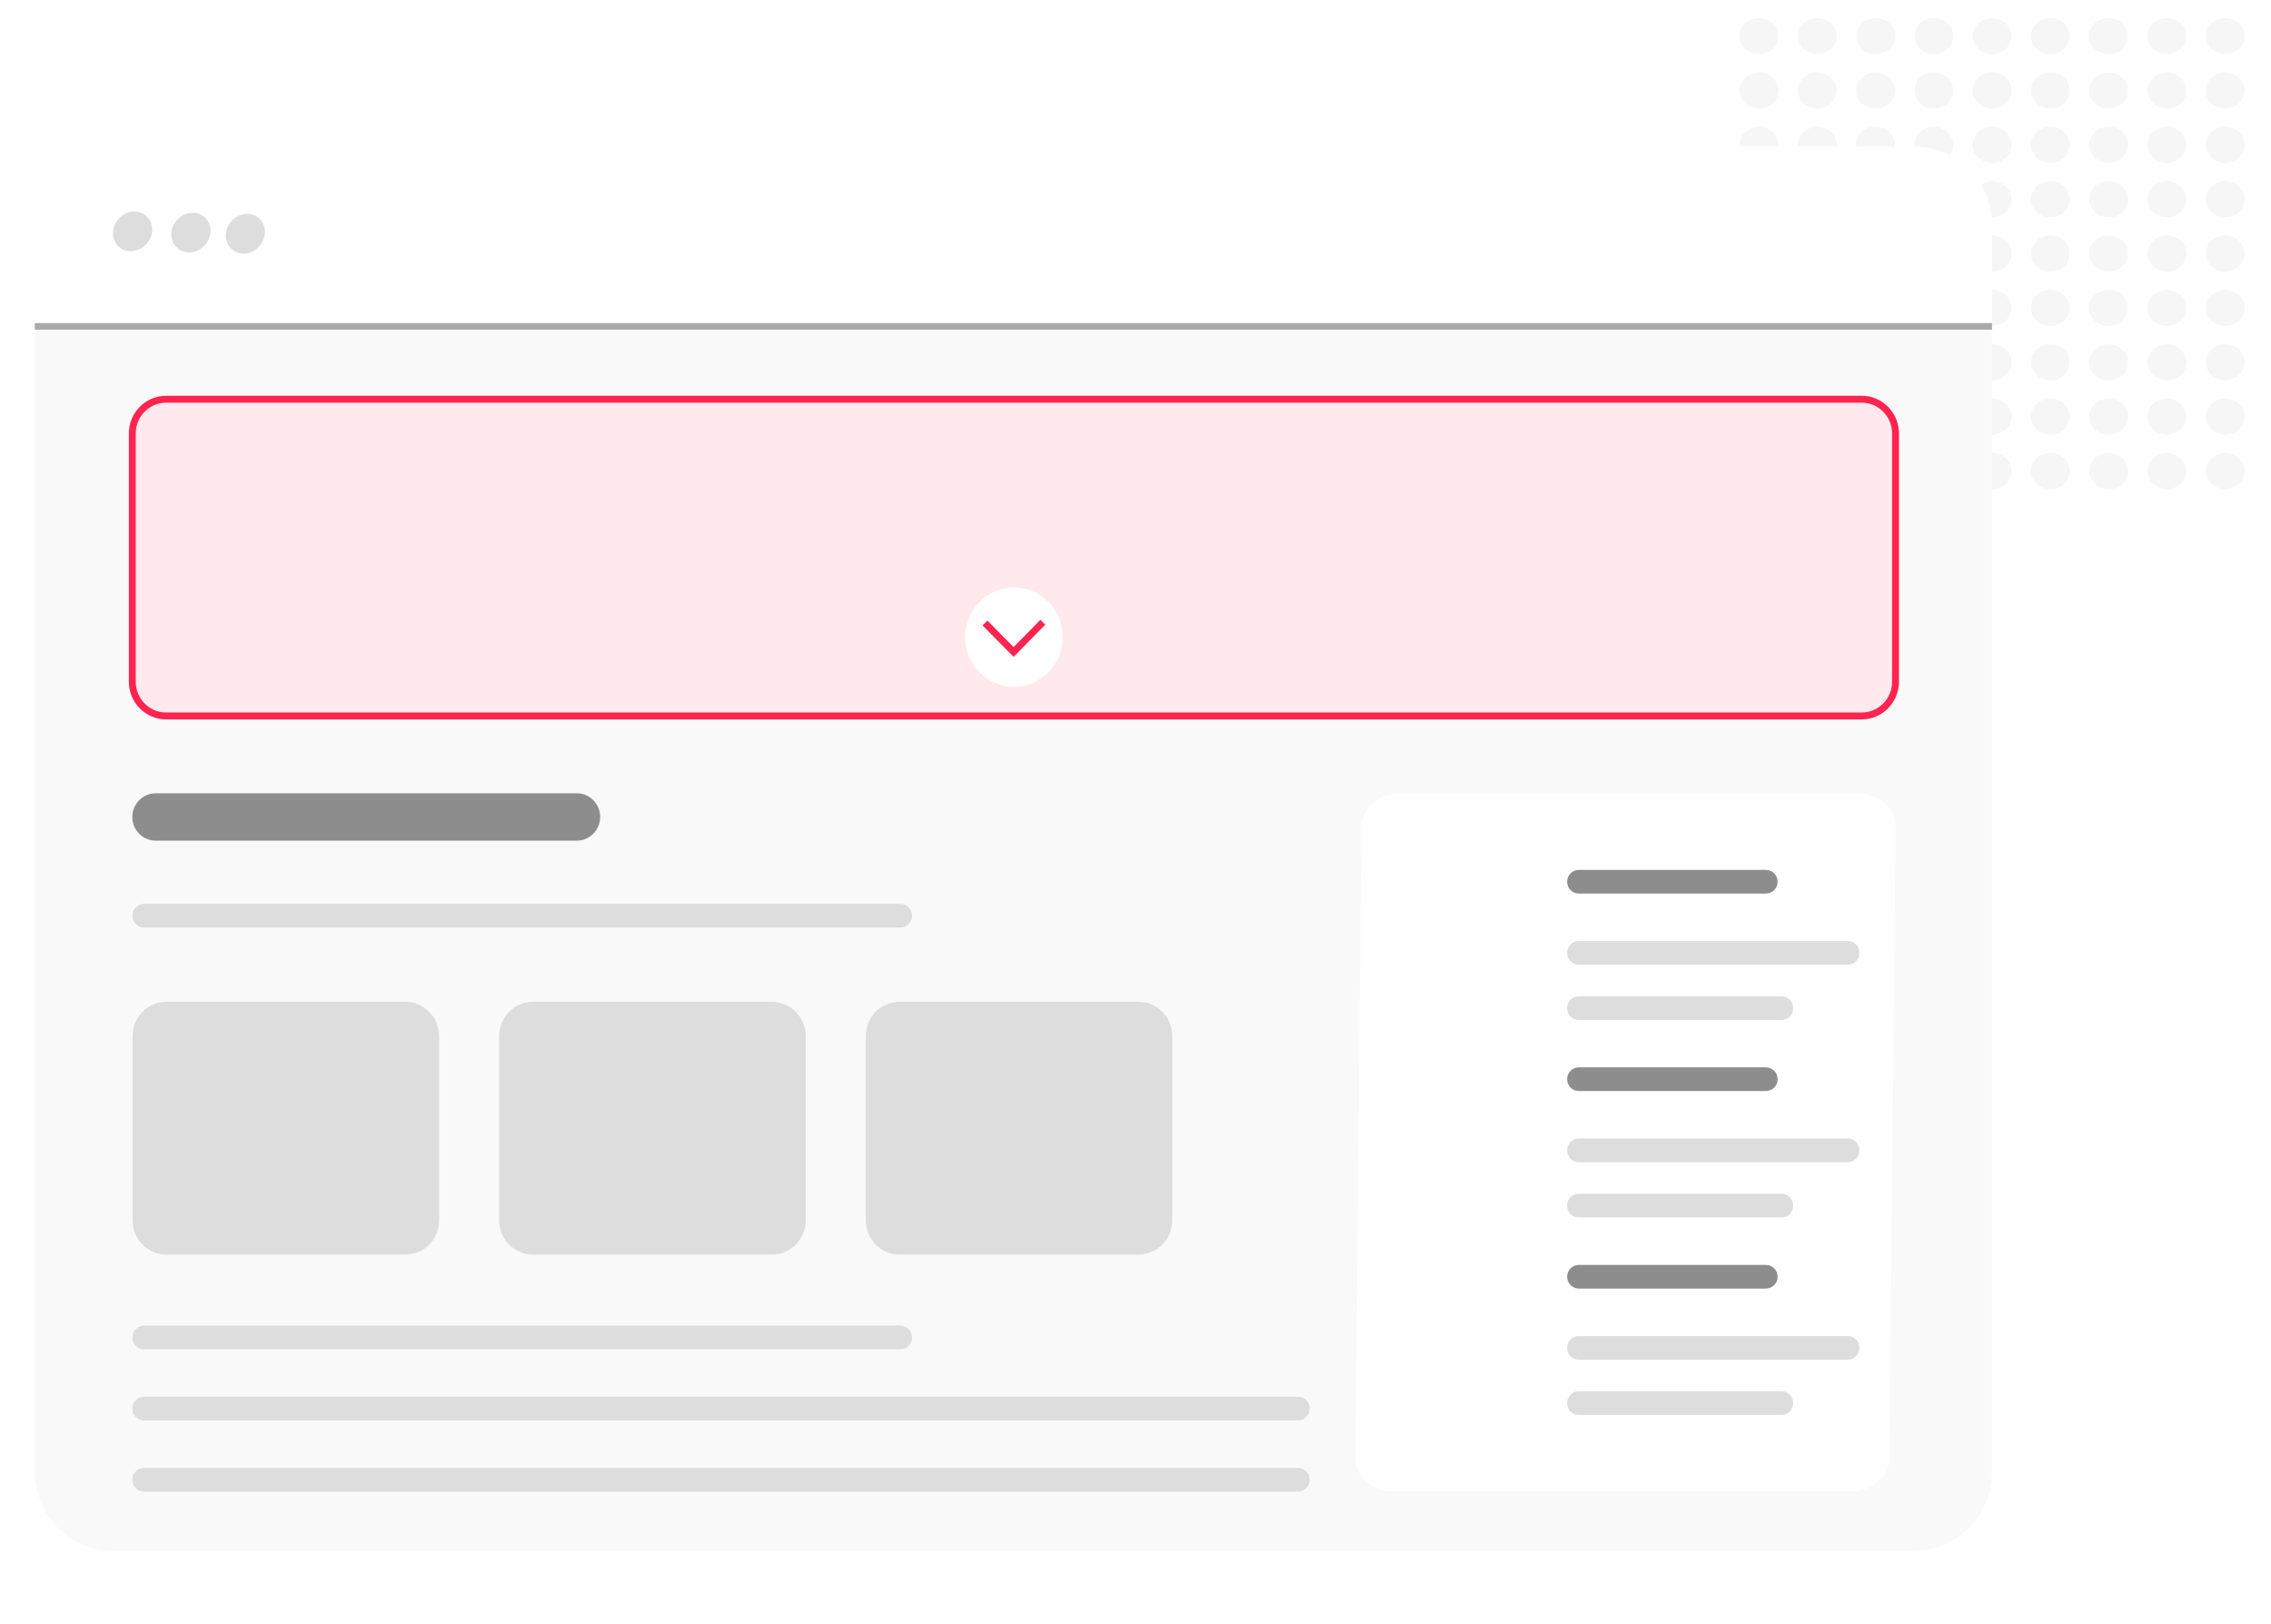 <svg width="330" height="236" viewBox="0 0 330 236" fill="none" xmlns="http://www.w3.org/2000/svg"><g clip-path="url(#a)"><path d="M258.416 5.25c0-1.45-1.262-2.63-2.819-2.63-1.558 0-2.82 1.18-2.82 2.63s1.262 2.63 2.82 2.63 2.819-1.18 2.819-2.63M258.416 13.15c0-1.45-1.262-2.63-2.819-2.63-1.558 0-2.82 1.18-2.82 2.63s1.262 2.63 2.82 2.63 2.819-1.18 2.819-2.63M258.416 21.05c0-1.45-1.262-2.63-2.819-2.63-1.558 0-2.82 1.18-2.82 2.63s1.262 2.63 2.82 2.63 2.819-1.18 2.819-2.63M258.416 28.95c0-1.45-1.262-2.63-2.819-2.63-1.558 0-2.82 1.18-2.82 2.63s1.262 2.63 2.82 2.63 2.819-1.18 2.819-2.63M258.416 36.85c0-1.45-1.262-2.63-2.819-2.63-1.558 0-2.82 1.18-2.82 2.63s1.262 2.63 2.82 2.63 2.819-1.18 2.819-2.63M258.416 44.75c0-1.45-1.262-2.63-2.819-2.63-1.558 0-2.82 1.18-2.82 2.63s1.262 2.63 2.82 2.63 2.819-1.18 2.819-2.63M258.416 52.65c0-1.45-1.262-2.63-2.819-2.63-1.558 0-2.82 1.18-2.82 2.63s1.262 2.63 2.82 2.63 2.819-1.18 2.819-2.63M266.884 5.25c0-1.45-1.262-2.63-2.82-2.63s-2.819 1.18-2.819 2.63 1.262 2.63 2.819 2.63c1.558 0 2.82-1.18 2.82-2.63M266.884 13.15c0-1.45-1.262-2.63-2.82-2.63s-2.819 1.18-2.819 2.63 1.262 2.63 2.819 2.63c1.558 0 2.82-1.18 2.82-2.63M266.884 21.05c0-1.45-1.262-2.63-2.82-2.63s-2.819 1.18-2.819 2.63 1.262 2.63 2.819 2.63c1.558 0 2.82-1.18 2.82-2.63M266.884 28.95c0-1.45-1.262-2.63-2.82-2.63s-2.819 1.18-2.819 2.63 1.262 2.63 2.819 2.63c1.558 0 2.82-1.18 2.82-2.63M266.884 36.85c0-1.45-1.262-2.63-2.82-2.63s-2.819 1.18-2.819 2.63 1.262 2.63 2.819 2.63c1.558 0 2.82-1.18 2.82-2.63M266.884 44.75c0-1.45-1.262-2.63-2.82-2.63s-2.819 1.18-2.819 2.63 1.262 2.63 2.819 2.63c1.558 0 2.82-1.18 2.82-2.63M266.884 52.65c0-1.45-1.262-2.63-2.82-2.63s-2.819 1.18-2.819 2.63 1.262 2.63 2.819 2.63c1.558 0 2.82-1.18 2.82-2.63M275.352 5.25c0-1.45-1.262-2.63-2.819-2.63-1.558 0-2.82 1.18-2.82 2.63s1.262 2.63 2.82 2.63 2.819-1.18 2.819-2.63M275.352 13.15c0-1.45-1.262-2.63-2.819-2.63-1.558 0-2.82 1.18-2.82 2.63s1.262 2.63 2.82 2.63 2.819-1.18 2.819-2.63M275.352 21.05c0-1.45-1.262-2.63-2.819-2.63-1.558 0-2.82 1.18-2.82 2.63s1.262 2.63 2.82 2.63 2.819-1.18 2.819-2.63M275.352 28.95c0-1.45-1.262-2.63-2.819-2.63-1.558 0-2.82 1.18-2.82 2.63s1.262 2.63 2.82 2.63 2.819-1.18 2.819-2.63M275.352 36.85c0-1.45-1.262-2.63-2.819-2.63-1.558 0-2.82 1.18-2.82 2.63s1.262 2.63 2.82 2.63 2.819-1.18 2.819-2.63M275.352 44.75c0-1.45-1.262-2.63-2.819-2.63-1.558 0-2.82 1.18-2.82 2.63s1.262 2.63 2.82 2.63 2.819-1.18 2.819-2.63M275.352 52.65c0-1.45-1.262-2.63-2.819-2.63-1.558 0-2.82 1.18-2.82 2.63s1.262 2.63 2.82 2.63 2.819-1.18 2.819-2.63M283.82 5.25c0-1.45-1.262-2.63-2.819-2.63-1.558 0-2.82 1.18-2.82 2.63s1.262 2.63 2.82 2.63 2.819-1.18 2.819-2.63M283.82 13.15c0-1.45-1.262-2.63-2.819-2.63-1.558 0-2.82 1.18-2.82 2.63s1.262 2.63 2.82 2.63 2.819-1.18 2.819-2.63M283.82 21.05c0-1.45-1.262-2.63-2.819-2.63-1.558 0-2.82 1.18-2.82 2.63s1.262 2.63 2.82 2.63 2.819-1.18 2.819-2.63M283.82 28.95c0-1.45-1.262-2.63-2.819-2.63-1.558 0-2.82 1.18-2.82 2.63s1.262 2.63 2.82 2.63 2.819-1.18 2.819-2.63M283.82 36.85c0-1.45-1.262-2.63-2.819-2.63-1.558 0-2.82 1.18-2.82 2.63s1.262 2.63 2.82 2.63 2.819-1.18 2.819-2.63M283.82 44.75c0-1.45-1.262-2.63-2.819-2.63-1.558 0-2.82 1.18-2.82 2.63s1.262 2.63 2.82 2.63 2.819-1.18 2.819-2.63M283.82 52.65c0-1.45-1.262-2.63-2.819-2.63-1.558 0-2.82 1.18-2.82 2.63s1.262 2.63 2.82 2.63 2.819-1.18 2.819-2.63M292.288 5.25c0-1.45-1.262-2.63-2.819-2.63-1.558 0-2.82 1.18-2.82 2.63s1.262 2.63 2.82 2.63 2.819-1.18 2.819-2.63M292.288 13.15c0-1.45-1.262-2.63-2.819-2.63-1.558 0-2.82 1.18-2.82 2.63s1.262 2.63 2.82 2.63 2.819-1.18 2.819-2.63M292.288 21.05c0-1.45-1.262-2.63-2.819-2.63-1.558 0-2.82 1.18-2.82 2.63s1.262 2.63 2.82 2.63 2.819-1.18 2.819-2.63M292.288 28.95c0-1.45-1.262-2.63-2.819-2.63-1.558 0-2.82 1.18-2.82 2.63s1.262 2.63 2.82 2.63 2.819-1.18 2.819-2.63M292.288 36.85c0-1.45-1.262-2.63-2.819-2.63-1.558 0-2.82 1.18-2.82 2.63s1.262 2.63 2.82 2.63 2.819-1.18 2.819-2.63M292.288 44.75c0-1.45-1.262-2.63-2.819-2.63-1.558 0-2.82 1.18-2.82 2.63s1.262 2.63 2.82 2.63 2.819-1.18 2.819-2.63M292.288 52.65c0-1.45-1.262-2.63-2.819-2.63-1.558 0-2.82 1.18-2.82 2.63s1.262 2.63 2.82 2.63 2.819-1.18 2.819-2.63M300.756 5.25c0-1.45-1.262-2.63-2.819-2.63-1.558 0-2.82 1.18-2.82 2.63s1.262 2.63 2.82 2.63 2.819-1.18 2.819-2.63M300.756 13.15c0-1.45-1.262-2.63-2.819-2.63-1.558 0-2.82 1.18-2.82 2.63s1.262 2.63 2.82 2.63 2.819-1.18 2.819-2.63M300.756 21.05c0-1.45-1.262-2.63-2.819-2.63-1.558 0-2.82 1.18-2.82 2.63s1.262 2.63 2.82 2.63 2.819-1.18 2.819-2.63M300.756 28.95c0-1.45-1.262-2.63-2.819-2.63-1.558 0-2.82 1.18-2.82 2.63s1.262 2.63 2.82 2.63 2.819-1.18 2.819-2.63M300.756 36.85c0-1.45-1.262-2.63-2.819-2.63-1.558 0-2.82 1.18-2.82 2.63s1.262 2.63 2.82 2.63 2.819-1.18 2.819-2.63M300.756 44.75c0-1.45-1.262-2.63-2.819-2.63-1.558 0-2.82 1.18-2.82 2.63s1.262 2.63 2.82 2.63 2.819-1.18 2.819-2.63M300.756 52.65c0-1.45-1.262-2.63-2.819-2.63-1.558 0-2.82 1.18-2.82 2.63s1.262 2.63 2.82 2.63 2.819-1.18 2.819-2.63M309.224 5.25c0-1.45-1.262-2.63-2.819-2.63-1.558 0-2.82 1.18-2.82 2.63s1.262 2.63 2.82 2.63 2.819-1.18 2.819-2.63M309.224 13.15c0-1.45-1.262-2.63-2.819-2.63-1.558 0-2.82 1.18-2.82 2.63s1.262 2.63 2.82 2.63 2.819-1.18 2.819-2.63M309.224 21.05c0-1.45-1.262-2.63-2.819-2.63-1.558 0-2.82 1.18-2.82 2.63s1.262 2.63 2.82 2.63 2.819-1.18 2.819-2.63M309.224 28.95c0-1.45-1.262-2.63-2.819-2.63-1.558 0-2.82 1.18-2.82 2.63s1.262 2.63 2.82 2.63 2.819-1.18 2.819-2.63M309.224 36.85c0-1.45-1.262-2.63-2.819-2.63-1.558 0-2.82 1.18-2.82 2.63s1.262 2.63 2.82 2.63 2.819-1.18 2.819-2.63M309.224 44.75c0-1.45-1.262-2.63-2.819-2.63-1.558 0-2.82 1.18-2.82 2.63s1.262 2.63 2.82 2.63 2.819-1.18 2.819-2.63M309.224 52.65c0-1.45-1.262-2.63-2.819-2.63-1.558 0-2.82 1.18-2.82 2.63s1.262 2.63 2.82 2.63 2.819-1.18 2.819-2.63M258.416 60.55c0-1.45-1.262-2.63-2.819-2.63-1.558 0-2.82 1.18-2.82 2.63s1.262 2.63 2.82 2.63 2.819-1.18 2.819-2.63M258.416 68.45c0-1.45-1.262-2.63-2.819-2.63-1.558 0-2.82 1.18-2.82 2.63s1.262 2.63 2.82 2.63 2.819-1.18 2.819-2.63M266.884 60.55c0-1.45-1.262-2.63-2.82-2.63s-2.819 1.18-2.819 2.63 1.262 2.63 2.819 2.63c1.558 0 2.82-1.18 2.82-2.63M266.884 68.45c0-1.45-1.262-2.63-2.82-2.63s-2.819 1.18-2.819 2.63 1.262 2.63 2.819 2.63c1.558 0 2.82-1.18 2.82-2.63M275.352 60.55c0-1.45-1.262-2.63-2.819-2.63-1.558 0-2.82 1.18-2.82 2.63s1.262 2.63 2.82 2.63 2.819-1.18 2.819-2.63M275.352 68.45c0-1.45-1.262-2.63-2.819-2.63-1.558 0-2.82 1.18-2.82 2.63s1.262 2.63 2.82 2.63 2.819-1.18 2.819-2.63M283.82 60.55c0-1.45-1.262-2.63-2.819-2.63-1.558 0-2.82 1.18-2.82 2.63s1.262 2.63 2.82 2.63 2.819-1.18 2.819-2.63M283.82 68.45c0-1.45-1.262-2.63-2.819-2.63-1.558 0-2.82 1.18-2.82 2.63s1.262 2.63 2.82 2.63 2.819-1.18 2.819-2.63M292.288 60.55c0-1.45-1.262-2.63-2.819-2.63-1.558 0-2.82 1.18-2.82 2.63s1.262 2.63 2.82 2.63 2.819-1.18 2.819-2.63M292.288 68.45c0-1.45-1.262-2.63-2.819-2.63-1.558 0-2.82 1.18-2.82 2.63s1.262 2.63 2.82 2.63 2.819-1.18 2.819-2.63M300.756 60.55c0-1.45-1.262-2.63-2.819-2.63-1.558 0-2.82 1.18-2.82 2.63s1.262 2.63 2.82 2.63 2.819-1.18 2.819-2.63M300.756 68.45c0-1.45-1.262-2.63-2.819-2.63-1.558 0-2.82 1.18-2.82 2.63s1.262 2.63 2.82 2.63 2.819-1.18 2.819-2.63M309.224 60.55c0-1.45-1.262-2.63-2.819-2.63-1.558 0-2.82 1.18-2.82 2.63s1.262 2.63 2.82 2.63 2.819-1.18 2.819-2.63M309.224 68.45c0-1.45-1.262-2.63-2.819-2.63-1.558 0-2.82 1.18-2.82 2.63s1.262 2.63 2.82 2.63 2.819-1.18 2.819-2.63M317.692 5.25c0-1.45-1.262-2.63-2.819-2.63-1.558 0-2.82 1.18-2.82 2.63s1.262 2.63 2.82 2.63 2.819-1.18 2.819-2.63M317.692 13.15c0-1.45-1.262-2.63-2.819-2.63-1.558 0-2.82 1.18-2.82 2.63s1.262 2.63 2.82 2.63 2.819-1.18 2.819-2.63M317.692 21.05c0-1.45-1.262-2.63-2.819-2.63-1.558 0-2.82 1.18-2.82 2.63s1.262 2.63 2.82 2.63 2.819-1.18 2.819-2.63M317.692 28.95c0-1.45-1.262-2.63-2.819-2.63-1.558 0-2.82 1.18-2.82 2.63s1.262 2.63 2.82 2.63 2.819-1.18 2.819-2.63M317.692 36.85c0-1.45-1.262-2.63-2.819-2.63-1.558 0-2.82 1.18-2.82 2.63s1.262 2.63 2.82 2.63 2.819-1.18 2.819-2.63M317.692 44.75c0-1.45-1.262-2.63-2.819-2.63-1.558 0-2.82 1.18-2.82 2.63s1.262 2.63 2.82 2.63 2.819-1.18 2.819-2.63M317.692 52.65c0-1.45-1.262-2.63-2.819-2.63-1.558 0-2.82 1.18-2.82 2.63s1.262 2.63 2.82 2.63 2.819-1.18 2.819-2.63M317.692 60.55c0-1.45-1.262-2.63-2.819-2.63-1.558 0-2.82 1.18-2.82 2.63s1.262 2.63 2.82 2.63 2.819-1.18 2.819-2.63M317.692 68.45c0-1.45-1.262-2.63-2.819-2.63-1.558 0-2.82 1.18-2.82 2.63s1.262 2.63 2.82 2.63 2.819-1.18 2.819-2.63M326.17 5.25c0-1.45-1.262-2.63-2.819-2.63-1.558 0-2.82 1.18-2.82 2.63s1.262 2.63 2.82 2.63 2.819-1.18 2.819-2.63M326.17 13.15c0-1.45-1.262-2.63-2.819-2.63-1.558 0-2.82 1.18-2.82 2.63s1.262 2.63 2.82 2.63 2.819-1.18 2.819-2.63M326.17 21.05c0-1.45-1.262-2.63-2.819-2.63-1.558 0-2.82 1.18-2.82 2.63s1.262 2.63 2.82 2.63 2.819-1.18 2.819-2.63M326.17 28.95c0-1.45-1.262-2.63-2.819-2.63-1.558 0-2.82 1.18-2.82 2.63s1.262 2.63 2.82 2.63 2.819-1.18 2.819-2.63M326.17 36.85c0-1.45-1.262-2.63-2.819-2.63-1.558 0-2.82 1.18-2.82 2.63s1.262 2.63 2.82 2.63 2.819-1.18 2.819-2.63M326.17 44.75c0-1.45-1.262-2.63-2.819-2.63-1.558 0-2.82 1.18-2.82 2.63s1.262 2.63 2.82 2.63 2.819-1.18 2.819-2.63M326.17 52.65c0-1.45-1.262-2.63-2.819-2.63-1.558 0-2.82 1.18-2.82 2.63s1.262 2.63 2.82 2.63 2.819-1.18 2.819-2.63M326.17 60.55c0-1.45-1.262-2.63-2.819-2.63-1.558 0-2.82 1.18-2.82 2.63s1.262 2.63 2.82 2.63 2.819-1.18 2.819-2.63M326.17 68.45c0-1.45-1.262-2.63-2.819-2.63-1.558 0-2.82 1.18-2.82 2.63s1.262 2.63 2.82 2.63 2.819-1.18 2.819-2.63" fill="#f6f6f6"/><g filter="url(#b)"><path d="M289.459 30.79V213.9c0 6.33-5.067 11.48-11.327 11.48H16.394c-6.26 0-11.337-5.14-11.337-11.48V30.79c0-6.34 5.067-11.49 11.337-11.49h261.748c6.25 0 11.327 5.14 11.327 11.49z" fill="#fff"/></g><path d="M289.459 47.44v166.47c0 6.33-5.067 11.48-11.327 11.48H16.394c-6.26 0-11.337-5.14-11.337-11.48V47.44z" fill="#f9f9f9"/><path d="M289.459 46.96H5.057v.95H289.46z" fill="#a9a9a9"/><path d="M83.813 115.29H22.624c-1.873 0-3.4 1.54-3.4 3.44s1.517 3.44 3.4 3.44h61.189c1.873 0 3.4-1.54 3.4-3.44s-1.518-3.44-3.4-3.44" fill="#8d8d8d"/><path d="M130.834 131.36H20.928c-.937 0-1.696.77-1.696 1.72s.76 1.72 1.696 1.72h109.906c.937 0 1.696-.77 1.696-1.72s-.759-1.72-1.696-1.72M130.834 192.66H20.928c-.937 0-1.696.77-1.696 1.72s.76 1.72 1.696 1.72h109.906c.937 0 1.696-.77 1.696-1.72s-.759-1.72-1.696-1.72M188.622 202.99H20.928c-.937 0-1.696.77-1.696 1.72s.76 1.72 1.696 1.72h167.694c.936 0 1.695-.77 1.695-1.72s-.759-1.72-1.695-1.72M188.622 213.33H20.928c-.937 0-1.696.77-1.696 1.72s.76 1.72 1.696 1.72h167.694c.936 0 1.695-.77 1.695-1.72s-.759-1.72-1.695-1.72M18.947 36.51c1.558.03 2.968-1.23 3.145-2.82s-.946-2.91-2.514-2.94-2.967 1.23-3.145 2.82.947 2.91 2.514 2.94M27.425 36.68c1.557.03 2.967-1.23 3.145-2.82s-.947-2.91-2.514-2.94c-1.558-.03-2.968 1.23-3.145 2.82s.946 2.91 2.514 2.94M35.34 36.85c1.558.03 2.968-1.23 3.145-2.82s-.946-2.91-2.513-2.94c-1.568-.03-2.968 1.23-3.145 2.82s.946 2.91 2.514 2.94" fill="#ddd"/><path d="M269.822 115.29h-66.275c-3.125 0-5.688 2.16-5.708 4.82l-.887 91.84c-.03 2.66 2.494 4.82 5.619 4.82h66.275c3.125 0 5.688-2.16 5.708-4.82l.887-91.84c.03-2.66-2.494-4.82-5.619-4.82" fill="#fff"/><path d="M268.501 136.76h-39.087c-.936 0-1.695.77-1.695 1.72s.759 1.72 1.695 1.72h39.087c.937 0 1.696-.77 1.696-1.72s-.759-1.72-1.696-1.72M268.501 165.46h-39.087c-.936 0-1.695.77-1.695 1.72s.759 1.72 1.695 1.72h39.087c.937 0 1.696-.77 1.696-1.72s-.759-1.72-1.696-1.72M268.501 194.16h-39.087c-.936 0-1.695.77-1.695 1.72s.759 1.72 1.695 1.72h39.087c.937 0 1.696-.77 1.696-1.72s-.759-1.72-1.696-1.72M258.87 144.79h-29.465c-.937 0-1.696.77-1.696 1.72s.759 1.72 1.696 1.72h29.465c.936 0 1.696-.77 1.696-1.72s-.76-1.72-1.696-1.72M258.87 173.49h-29.465c-.937 0-1.696.77-1.696 1.72s.759 1.72 1.696 1.72h29.465c.936 0 1.696-.77 1.696-1.72s-.76-1.72-1.696-1.72M258.87 202.19h-29.465c-.937 0-1.696.77-1.696 1.72s.759 1.72 1.696 1.72h29.465c.936 0 1.696-.77 1.696-1.72s-.76-1.72-1.696-1.72" fill="#ddd"/><path d="M256.612 126.42h-27.198c-.936 0-1.695.77-1.695 1.72s.759 1.72 1.695 1.72h27.198c.937 0 1.696-.77 1.696-1.72s-.759-1.72-1.696-1.72M256.612 155.12h-27.198c-.936 0-1.695.77-1.695 1.72s.759 1.72 1.695 1.72h27.198c.937 0 1.696-.77 1.696-1.72s-.759-1.72-1.696-1.72M256.612 183.83h-27.198c-.936 0-1.695.77-1.695 1.72s.759 1.72 1.695 1.72h27.198c.937 0 1.696-.77 1.696-1.72s-.759-1.72-1.696-1.72" fill="#8d8d8d"/><path d="M270.532 58.02h-246.4c-2.71 0-4.909 2.23-4.909 4.98v36.07c0 2.75 2.198 4.98 4.91 4.98h246.399c2.711 0 4.909-2.23 4.909-4.98V63c0-2.75-2.198-4.98-4.909-4.98Z" fill="#ffe9ed" stroke="#ff234f"/><path d="M58.892 145.59h-34.72c-2.711 0-4.91 2.23-4.91 4.98v26.78c0 2.75 2.199 4.98 4.91 4.98h34.72c2.711 0 4.909-2.23 4.909-4.98v-26.78c0-2.75-2.198-4.98-4.91-4.98M112.164 145.59h-34.72c-2.71 0-4.909 2.23-4.909 4.98v26.78c0 2.75 2.198 4.98 4.91 4.98h34.719c2.711 0 4.909-2.23 4.909-4.98v-26.78c0-2.75-2.198-4.98-4.909-4.98M165.437 145.59h-34.72c-2.711 0-4.909 2.23-4.909 4.98v26.78c0 2.75 2.198 4.98 4.909 4.98h34.72c2.711 0 4.909-2.23 4.909-4.98v-26.78c0-2.75-2.198-4.98-4.909-4.98" fill="#ddd"/><path d="M147.337 99.79c3.92 0 7.098-3.224 7.098-7.2s-3.178-7.2-7.098-7.2-7.098 3.223-7.098 7.2c0 3.976 3.178 7.2 7.098 7.2" fill="#fff"/><path d="m143.127 90.54 4.16 4.21 4.249-4.32" stroke="#ff234f" stroke-miterlimit="10"/></g><defs><clipPath id="a"><path fill="#fff" d="M0 0h330v236H0z"/></clipPath><filter id="b" x="-2.943" y="13.3" width="300.412" height="222.08" filterUnits="userSpaceOnUse" color-interpolation-filters="sRGB"><feFlood flood-opacity="0" result="BackgroundImageFix"/><feColorMatrix in="SourceAlpha" values="0 0 0 0 0 0 0 0 0 0 0 0 0 0 0 0 0 0 127 0" result="hardAlpha"/><feOffset dy="2"/><feGaussianBlur stdDeviation="4"/><feComposite in2="hardAlpha" operator="out"/><feColorMatrix values="0 0 0 0 0 0 0 0 0 0 0 0 0 0 0 0 0 0 0.08 0"/><feBlend in2="BackgroundImageFix" result="effect1_dropShadow_2054_7539"/><feBlend in="SourceGraphic" in2="effect1_dropShadow_2054_7539" result="shape"/></filter></defs></svg>